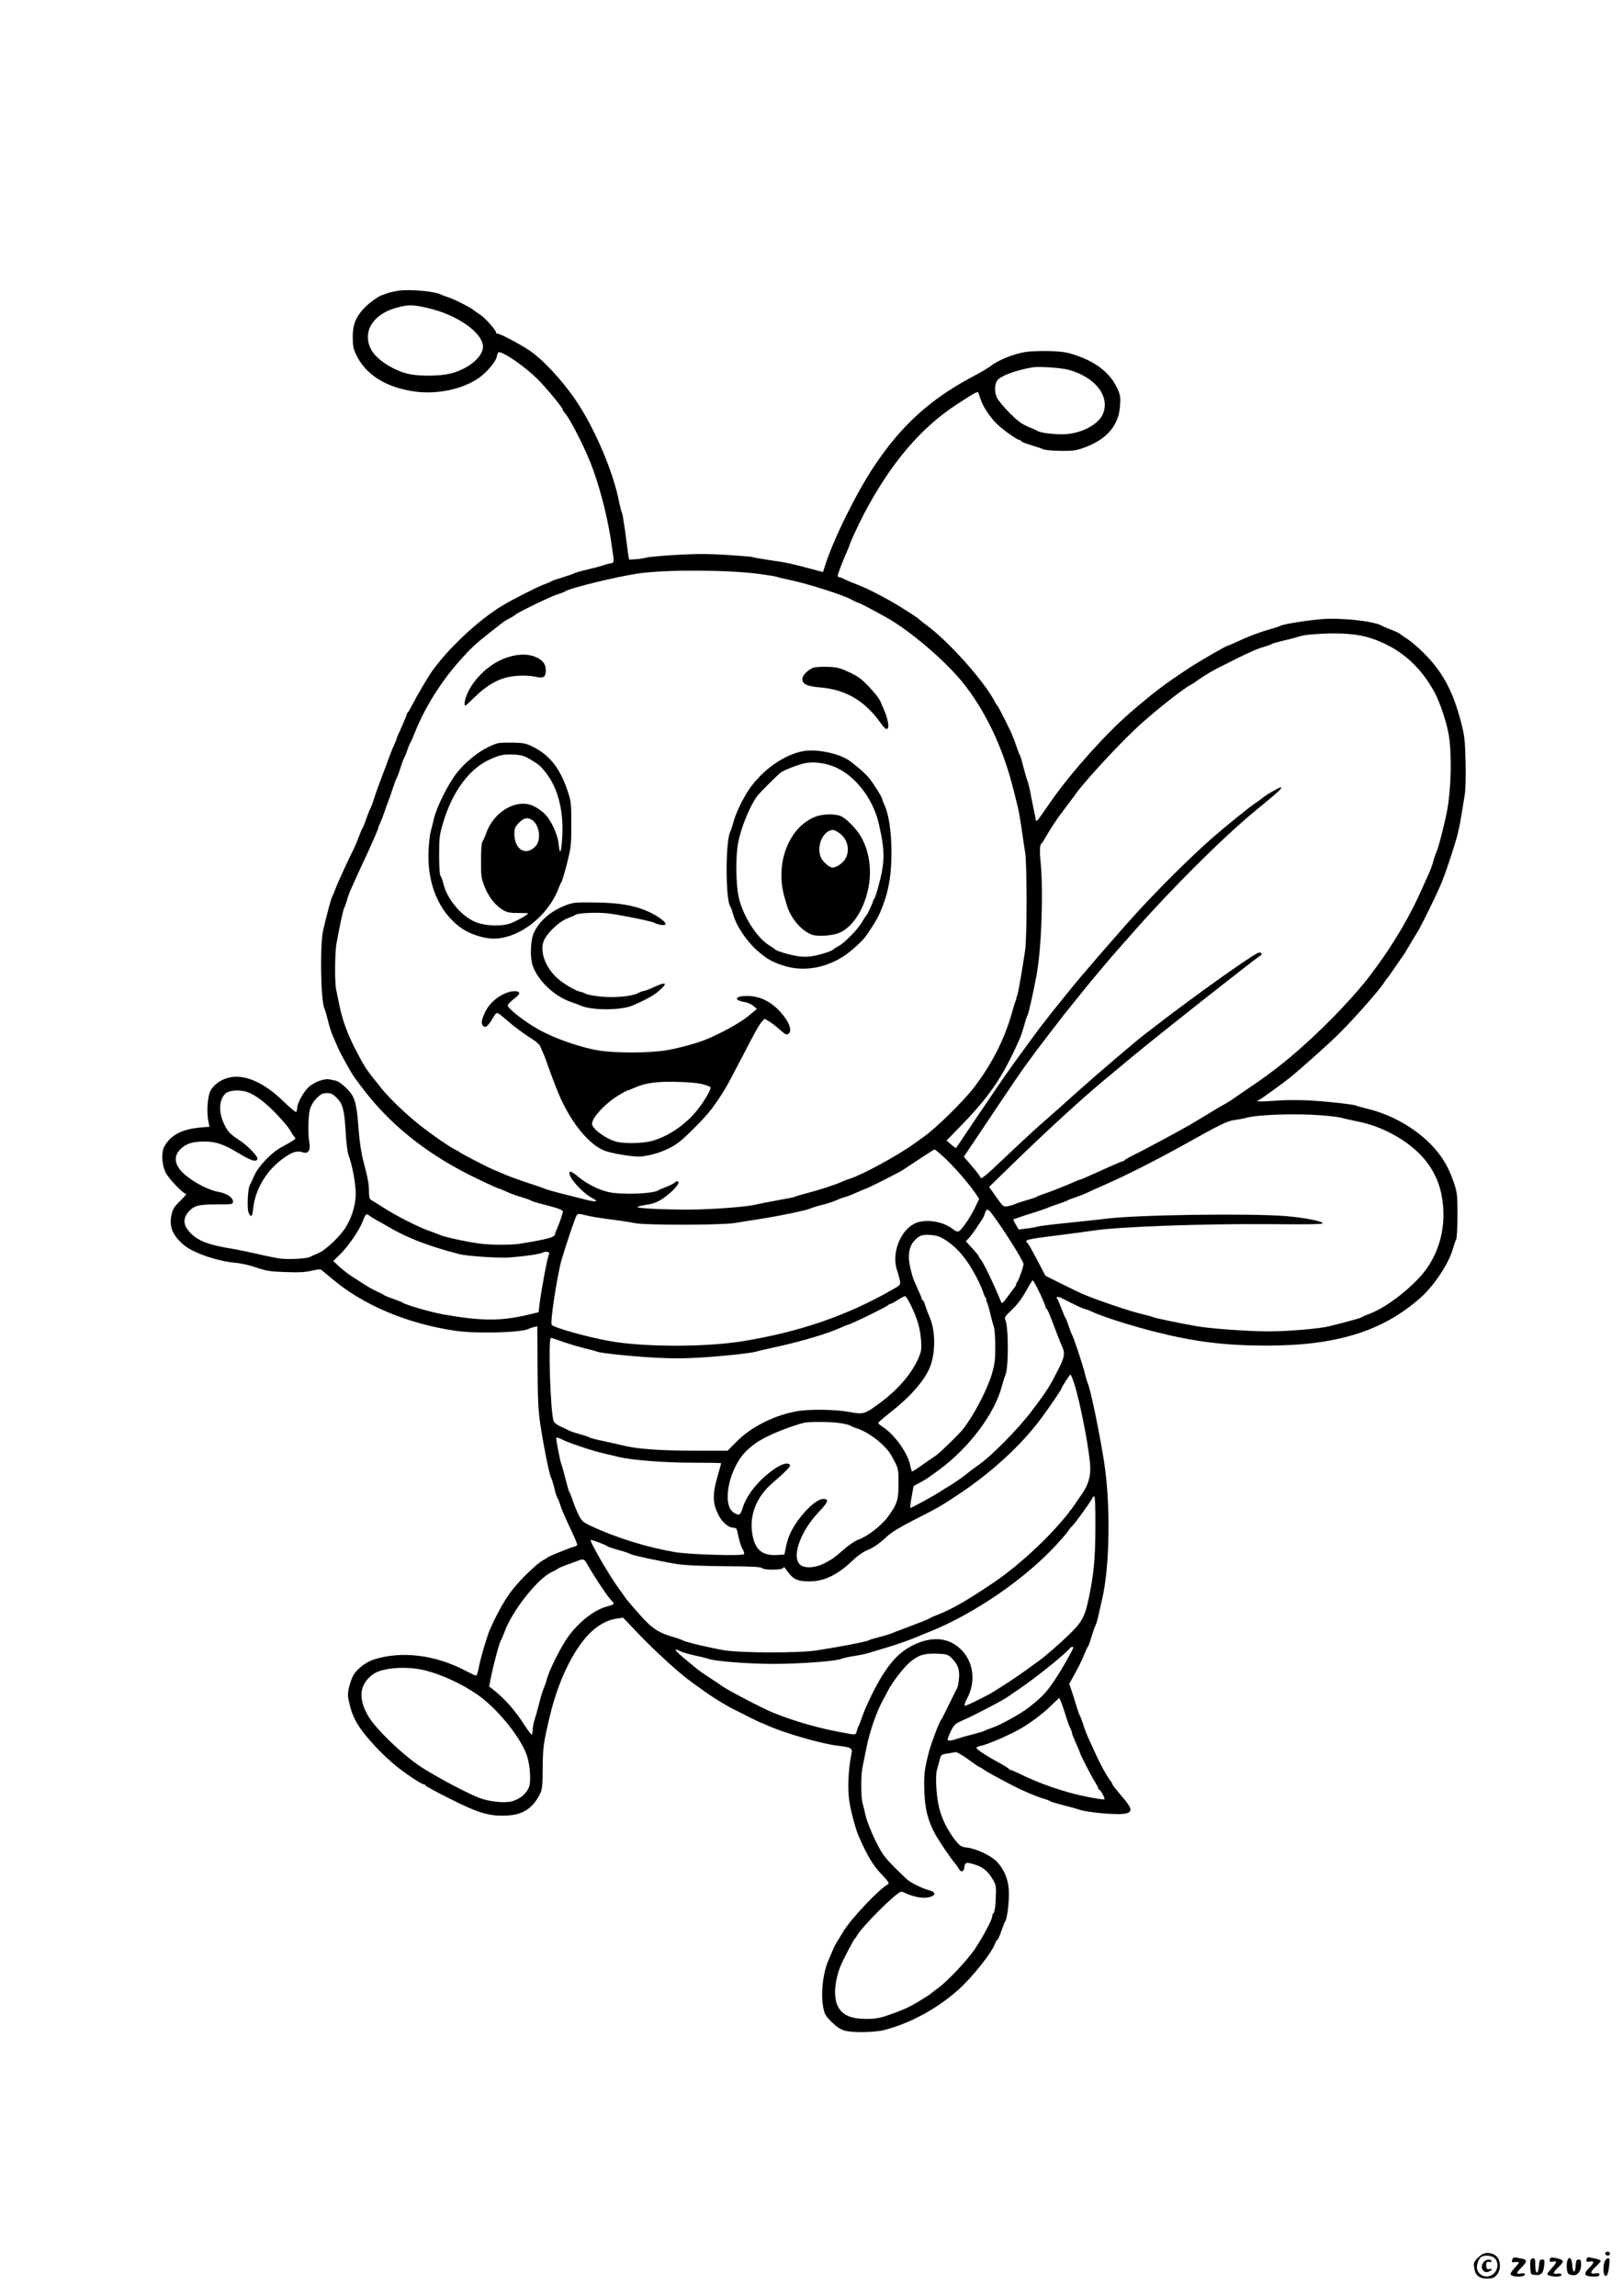 <?xml version="1.0" standalone="no"?>
<!DOCTYPE svg PUBLIC "-//W3C//DTD SVG 20010904//EN"
 "http://www.w3.org/TR/2001/REC-SVG-20010904/DTD/svg10.dtd">
<svg version="1.0" xmlns="http://www.w3.org/2000/svg"
 width="1240pt" height="1754pt" viewBox="0 0 1240 1754"
 preserveAspectRatio="xMidYMid meet">

<g transform="translate(0,1754) scale(0.1,-0.1)"
fill="#000000" stroke="none">
<path d="M3043 15319 c-35 -5 -75 -15 -90 -21 -16 -6 -30 -12 -33 -12 -22 -4
-104 -63 -138 -100 -65 -70 -87 -126 -87 -221 0 -66 5 -90 27 -136 73 -154
233 -252 455 -281 167 -21 354 19 476 101 63 43 136 128 143 168 3 18 10 33
15 33 40 0 199 -110 295 -205 63 -62 194 -220 194 -235 0 -5 6 -15 13 -22 44
-47 168 -293 218 -434 64 -179 117 -394 144 -589 19 -130 20 -122 -17 -130
-18 -3 -42 -10 -53 -15 -11 -4 -63 -18 -115 -30 -52 -12 -99 -26 -105 -30 -5
-4 -44 -17 -85 -30 -41 -12 -79 -25 -85 -29 -5 -4 -32 -16 -60 -26 -58 -22
-233 -111 -320 -163 -181 -110 -410 -324 -536 -502 -34 -49 -114 -185 -147
-250 -15 -30 -31 -58 -35 -61 -5 -3 -8 -8 -7 -10 1 -4 -30 -78 -61 -145 -10
-22 -19 -43 -19 -47 0 -4 -9 -26 -20 -50 -11 -23 -28 -67 -39 -97 -11 -30 -36
-98 -56 -150 -20 -52 -46 -124 -57 -160 -11 -36 -24 -69 -28 -75 -4 -5 -17
-39 -30 -75 -12 -36 -25 -69 -30 -75 -4 -5 -17 -35 -28 -65 -11 -30 -27 -68
-35 -85 -55 -111 -127 -268 -142 -310 -10 -27 -22 -55 -26 -61 -7 -9 -43 -142
-70 -259 -26 -114 -19 -548 11 -603 5 -9 16 -48 25 -86 9 -38 24 -88 34 -110
10 -23 26 -61 37 -86 17 -40 38 -80 106 -200 24 -41 109 -154 170 -225 200
-232 455 -423 763 -574 107 -52 193 -91 199 -91 3 0 29 -11 58 -24 29 -13 80
-32 113 -41 33 -10 65 -21 70 -25 6 -5 48 -18 95 -30 112 -28 150 -42 150 -55
0 -14 -27 -92 -45 -132 -8 -17 -15 -36 -15 -42 0 -22 -62 -38 -265 -71 -66
-11 -224 -11 -305 0 -96 12 -271 50 -305 65 -16 7 -59 23 -95 36 -81 29 -255
118 -340 174 -36 23 -75 48 -87 54 -19 10 -23 20 -24 64 0 62 -9 111 -43 237
-16 60 -29 148 -36 238 -12 165 -23 223 -51 268 -27 44 -93 102 -124 109 -14
3 -36 7 -49 10 -40 8 -120 -22 -161 -62 -40 -39 -85 -123 -85 -160 0 -12 -4
-24 -8 -27 -4 -3 -48 34 -98 82 -144 141 -292 207 -408 182 -66 -14 -122 -53
-149 -104 -22 -44 -30 -165 -14 -237 l7 -36 -72 -6 c-141 -13 -228 -60 -274
-148 -23 -46 -18 -137 12 -197 24 -47 134 -162 156 -162 5 0 -16 -24 -45 -53
-46 -44 -57 -62 -67 -108 -20 -88 8 -155 94 -229 72 -61 253 -123 399 -137 40
-3 110 -19 157 -36 73 -25 104 -30 220 -34 101 -4 152 -1 200 10 52 12 68 13
80 3 8 -7 42 -35 75 -63 239 -202 573 -343 940 -398 158 -24 507 -15 564 14 9
5 27 11 41 14 l25 6 2 -307 c1 -246 5 -334 21 -442 23 -156 67 -376 81 -405 6
-11 18 -49 27 -85 8 -36 19 -69 24 -75 4 -5 13 -28 20 -50 12 -38 25 -68 100
-230 17 -36 30 -69 30 -75 0 -5 -12 -13 -27 -16 -35 -9 -196 -74 -203 -83 -3
-3 -17 -12 -32 -20 -44 -23 -163 -137 -230 -221 -54 -66 -117 -177 -174 -305
-22 -49 -74 -225 -86 -293 -6 -34 -16 -62 -21 -62 -5 0 -37 15 -71 33 -236
126 -496 159 -711 90 -58 -18 -124 -69 -153 -116 -11 -17 -27 -60 -35 -94 -13
-57 -12 -67 7 -145 15 -58 36 -105 69 -156 55 -85 182 -220 282 -301 79 -64
196 -141 213 -141 7 0 12 -4 12 -8 0 -5 87 -52 193 -105 218 -110 300 -133
436 -125 116 7 189 54 243 158 21 41 23 58 24 205 2 159 5 183 52 385 55 233
142 434 248 575 79 105 172 168 267 181 l47 7 136 -142 c115 -119 290 -278
369 -336 11 -8 47 -35 81 -59 71 -53 170 -116 234 -150 85 -44 230 -116 235
-116 3 0 24 -9 48 -20 124 -57 414 -141 537 -155 100 -11 114 -19 106 -58 -26
-125 -32 -276 -16 -372 13 -83 49 -213 71 -263 67 -151 107 -218 171 -286 53
-55 64 -72 53 -79 -73 -40 -288 -269 -345 -366 -14 -23 -34 -57 -45 -74 -12
-18 -27 -48 -34 -67 -8 -19 -22 -53 -32 -75 -43 -98 -60 -263 -38 -367 9 -44
20 -62 64 -105 35 -34 68 -56 97 -64 58 -18 229 -15 303 4 196 50 403 162 564
305 111 99 264 292 285 360 4 12 11 22 15 22 4 0 18 30 31 68 13 37 26 72 31
77 15 21 32 169 26 241 -6 84 -36 155 -91 213 -41 44 -154 98 -223 107 -51 6
-57 10 -97 60 -58 74 -103 166 -122 249 -21 89 -29 238 -16 284 6 20 15 55 21
78 11 40 13 42 59 48 26 4 54 9 62 11 9 2 53 -23 98 -56 45 -33 84 -60 88 -60
3 0 18 -8 32 -19 23 -16 85 -50 222 -122 65 -34 175 -81 225 -96 28 -8 55 -18
60 -23 6 -4 51 -17 100 -30 50 -12 99 -26 110 -30 63 -26 317 -48 370 -32 50
14 43 41 -35 131 -38 45 -70 85 -70 89 0 4 -7 17 -15 27 -29 38 -80 130 -118
215 -21 47 -47 103 -57 125 -10 22 -26 65 -35 95 -10 30 -21 60 -25 65 -4 6
-17 42 -28 80 -12 39 -28 91 -37 116 l-16 46 49 89 c27 49 57 112 67 139 11
28 22 52 26 55 4 3 17 39 29 80 13 41 26 80 30 85 4 6 13 35 20 65 6 30 21 92
31 137 58 248 65 725 14 1048 -36 228 -104 556 -125 600 -5 11 -16 49 -25 85
-17 69 -84 268 -95 285 -4 6 -15 35 -25 65 -10 30 -21 60 -26 65 -4 6 -17 37
-30 70 -12 33 -26 65 -30 71 -17 21 4 23 40 4 70 -37 162 -80 171 -80 6 0 29
-9 53 -20 83 -39 308 -110 492 -156 300 -75 524 -102 840 -103 535 0 888 109
1178 366 105 94 217 263 247 373 7 25 17 56 24 69 7 15 11 86 11 190 0 156 -2
171 -28 249 -42 123 -93 206 -177 292 -125 127 -303 227 -479 269 -44 11 -84
22 -89 25 -16 10 -248 35 -382 41 -74 3 -187 2 -250 -4 -104 -8 -147 -6 -112
6 15 6 166 115 237 171 73 59 269 233 356 317 122 119 324 346 366 413 10 15
20 29 23 32 4 3 31 41 61 85 30 44 56 82 59 85 3 3 25 39 49 80 24 41 54 91
66 110 23 37 129 252 165 335 26 58 61 157 97 270 49 155 51 167 94 435 6 37
9 145 6 250 -4 166 -7 197 -35 305 -63 242 -144 390 -295 537 -38 37 -89 81
-115 97 -26 17 -52 35 -59 41 -7 5 -36 19 -65 30 -29 11 -61 24 -70 30 -63 36
-315 63 -466 50 -121 -11 -289 -38 -311 -51 -9 -5 -47 -18 -86 -28 -74 -21
-166 -56 -252 -97 -28 -13 -54 -24 -57 -24 -13 0 -218 -118 -306 -176 -189
-125 -264 -182 -451 -343 -186 -162 -440 -446 -593 -663 -47 -68 -91 -131 -98
-140 -15 -21 -24 -23 -26 -5 0 6 -5 32 -11 57 -5 25 -17 83 -26 130 -8 47 -20
94 -25 105 -5 11 -19 58 -31 105 -11 47 -24 90 -29 95 -4 6 -15 35 -25 65 -10
30 -20 60 -24 65 -3 6 -6 12 -6 15 0 10 -108 225 -115 230 -4 3 -13 16 -20 30
-75 149 -347 456 -517 581 -32 24 -60 46 -63 50 -10 11 -125 85 -204 131 -99
57 -214 114 -281 138 -27 10 -63 25 -80 34 -16 9 -36 16 -42 16 -7 0 -13 6
-13 13 0 12 47 132 75 194 8 17 15 34 15 37 0 11 66 154 106 231 203 389 436
665 714 846 132 86 158 100 163 91 3 -4 12 -30 21 -58 17 -52 73 -136 124
-184 42 -42 153 -120 168 -120 8 0 14 -4 14 -9 0 -4 33 -18 73 -30 39 -12 85
-27 101 -34 17 -6 77 -11 135 -11 92 -1 116 3 181 27 168 63 258 169 267 318
5 66 2 82 -21 132 -50 111 -154 196 -302 248 -76 27 -107 33 -209 37 -66 2
-152 -1 -191 -7 -84 -13 -205 -61 -255 -100 -19 -16 -84 -55 -144 -86 -327
-173 -551 -376 -759 -690 -137 -206 -311 -560 -373 -757 -8 -27 -15 -48 -16
-48 -1 0 -45 12 -97 26 -159 42 -171 45 -303 64 -70 11 -131 21 -135 24 -4 3
-93 10 -197 17 -145 9 -235 9 -393 0 -112 -7 -214 -16 -226 -21 -13 -4 -47
-10 -77 -12 l-53 -3 -8 50 c-4 28 -14 106 -23 175 -10 69 -20 130 -24 135 -4
6 -13 42 -21 80 -43 228 -188 567 -333 780 -104 153 -255 314 -357 381 -73 48
-217 124 -235 124 -8 0 -15 4 -15 9 0 19 -83 112 -123 138 -23 15 -44 30 -47
33 -12 14 -139 79 -185 95 -27 9 -57 20 -66 25 -50 25 -234 42 -326 29z m234
-134 c220 -52 412 -188 413 -293 1 -81 -121 -178 -260 -208 -79 -17 -215 -18
-296 -3 -118 22 -259 111 -299 190 -69 132 13 268 190 317 95 27 127 26 252
-3z m4883 -469 c207 -54 324 -204 266 -339 -32 -76 -153 -143 -277 -153 -73
-6 -201 8 -224 25 -5 4 -37 18 -69 31 -45 18 -79 43 -141 104 -45 45 -90 99
-99 120 -20 42 -17 105 5 132 29 35 143 77 269 98 45 8 214 -3 270 -18z
m-2361 -1560 c68 -9 127 -19 132 -21 4 -3 50 -14 102 -25 137 -28 412 -116
472 -150 17 -10 41 -21 54 -25 20 -6 137 -68 226 -119 169 -97 415 -306 551
-466 146 -173 274 -411 355 -662 28 -84 43 -142 84 -308 8 -30 21 -107 30
-170 9 -63 21 -144 27 -180 15 -88 15 -655 0 -750 -23 -156 -53 -326 -59 -340
-3 -8 -7 -19 -8 -25 0 -5 -4 -17 -7 -25 -4 -8 -16 -46 -26 -85 -58 -203 -149
-384 -285 -565 -82 -108 -293 -316 -391 -385 -16 -11 -47 -33 -70 -50 -125
-91 -401 -241 -496 -270 -14 -4 -38 -13 -55 -21 -50 -23 -175 -64 -265 -87
-47 -12 -89 -25 -95 -28 -5 -4 -66 -16 -135 -28 -69 -12 -142 -27 -163 -32
-68 -18 -349 -39 -523 -39 -190 0 -384 10 -384 19 0 4 31 12 70 18 51 8 83 20
122 46 70 47 133 116 120 129 -8 8 -15 6 -25 -4 -8 -8 -37 -23 -63 -33 -27
-10 -53 -21 -59 -25 -38 -30 -289 -39 -390 -15 -74 17 -165 64 -227 116 -47
39 -68 48 -68 28 0 -40 103 -154 175 -191 56 -30 31 -33 -67 -8 -45 12 -125
32 -177 45 -52 13 -104 28 -115 33 -12 6 -73 27 -136 47 -63 21 -137 48 -165
60 -27 12 -66 28 -85 36 -45 17 -263 130 -270 139 -3 3 -12 9 -20 12 -35 13
-194 122 -291 200 -103 82 -226 201 -284 273 -16 21 -41 52 -55 69 -55 68 -80
106 -133 208 -68 128 -109 238 -132 350 -9 45 -21 102 -26 125 -13 58 -11 284
2 357 28 154 52 262 59 271 4 6 13 30 20 55 6 25 20 63 30 85 10 22 29 65 43
95 14 30 40 89 60 130 66 143 107 238 107 246 0 5 6 21 14 35 7 15 21 51 31
80 10 30 23 68 30 84 7 17 23 62 35 100 13 39 26 75 30 80 4 6 18 42 30 80 12
39 26 75 30 80 4 6 13 28 20 50 7 22 18 49 24 60 7 11 23 47 36 80 76 191 197
384 344 550 84 94 120 128 235 218 47 37 91 71 97 76 6 5 26 17 45 26 19 10
41 23 49 31 24 20 270 139 320 154 25 8 50 17 55 21 36 27 416 119 575 140
220 29 669 26 909 -5z m4672 -490 c217 -71 376 -206 490 -416 41 -75 94 -236
109 -331 23 -152 17 -404 -14 -572 -20 -103 -64 -277 -80 -312 -8 -16 -19 -50
-26 -75 -6 -25 -20 -63 -30 -85 -10 -22 -35 -77 -55 -123 -88 -201 -215 -417
-348 -597 -21 -27 -44 -59 -52 -70 -55 -74 -166 -200 -283 -319 -226 -228
-413 -386 -637 -535 -66 -45 -125 -85 -131 -90 -6 -5 -29 -19 -50 -31 -21 -11
-62 -35 -91 -53 -57 -35 -157 -95 -188 -113 -99 -56 -327 -179 -400 -215 -49
-24 -91 -47 -93 -51 -2 -5 -8 -8 -13 -8 -5 0 -78 -31 -163 -70 -84 -38 -156
-70 -160 -70 -5 0 -22 -6 -39 -14 -56 -26 -201 -83 -242 -96 -22 -7 -44 -16
-50 -20 -5 -4 -44 -18 -85 -29 -41 -12 -82 -26 -91 -31 -9 -5 -32 -11 -50 -14
-33 -6 -36 -3 -88 71 l-54 76 139 136 c290 283 566 536 755 693 144 120 299
248 340 280 19 15 98 78 175 140 123 98 326 259 404 319 162 127 247 192 259
199 24 13 3 32 -22 19 -86 -45 -505 -345 -757 -540 -36 -28 -78 -60 -94 -72
-67 -50 -352 -293 -519 -442 -98 -88 -227 -203 -287 -255 -59 -52 -182 -166
-272 -252 -151 -144 -188 -174 -188 -150 0 5 -28 42 -63 82 l-63 74 161 240
c205 307 286 426 327 480 18 24 42 57 53 72 11 15 39 53 63 83 23 31 68 90
100 131 31 41 88 114 127 161 38 47 84 103 100 124 39 49 197 237 249 295 23
25 70 79 106 120 294 335 695 735 939 935 180 148 207 172 199 181 -6 5 -130
-66 -148 -86 -3 -3 -18 -14 -35 -25 -48 -30 -253 -196 -361 -292 -154 -137
-372 -352 -543 -538 -140 -152 -476 -540 -541 -625 -14 -18 -48 -60 -76 -94
-27 -33 -69 -86 -92 -116 -24 -30 -50 -64 -58 -75 -16 -21 -117 -159 -195
-267 -61 -85 -157 -225 -307 -448 -68 -102 -125 -187 -128 -189 -2 -2 -19 10
-38 27 l-34 30 86 88 c244 249 342 393 475 694 8 19 23 64 33 100 9 36 21 70
25 76 7 9 46 181 69 309 37 199 52 623 31 853 -10 105 -7 140 9 152 4 3 17 23
29 45 38 68 84 137 146 218 33 44 67 88 75 100 55 84 310 362 460 504 126 120
359 305 429 343 14 7 30 17 35 22 20 16 119 79 155 97 163 83 204 103 262 129
36 17 85 36 110 42 24 7 49 16 54 20 6 4 44 15 85 25 41 9 86 21 100 25 53 18
89 23 200 29 154 8 279 -3 371 -33z m-8581 -3468 c61 -21 146 -86 229 -175 46
-48 90 -101 98 -118 9 -16 22 -37 30 -47 15 -17 16 -16 -28 -43 -9 -5 -40 -23
-70 -39 -75 -40 -175 -145 -206 -215 -13 -31 -29 -65 -35 -75 -15 -28 -22
-176 -9 -208 16 -41 29 -34 34 20 15 162 108 313 252 408 55 37 91 45 131 31
38 -13 58 18 48 72 -13 68 -10 209 5 261 8 26 28 60 51 82 31 31 45 38 77 38
32 0 46 -7 75 -35 47 -47 59 -94 69 -260 4 -81 14 -157 22 -180 25 -65 49
-185 54 -266 6 -91 -21 -194 -73 -280 -43 -72 -156 -179 -214 -203 -25 -10
-53 -22 -63 -28 -29 -14 -176 -21 -242 -10 -33 6 -107 21 -165 35 -58 13 -139
30 -180 37 -191 30 -277 64 -335 133 -43 50 -47 95 -11 142 42 54 78 65 220
65 124 0 126 0 126 23 0 29 -51 63 -109 72 -92 15 -244 103 -297 172 -44 57
-41 113 8 158 44 41 91 55 183 55 88 -1 143 -20 265 -93 91 -55 129 -66 137
-40 6 17 -73 100 -132 139 -77 51 -91 65 -119 120 -49 95 -44 200 11 244 30
23 109 27 163 8z m8209 -178 c68 -5 138 -14 155 -20 17 -5 67 -16 111 -25 220
-41 440 -174 550 -331 69 -100 104 -204 112 -339 10 -175 -40 -342 -142 -476
-98 -126 -294 -278 -420 -324 -27 -10 -55 -22 -61 -27 -10 -7 -95 -31 -249
-69 -76 -19 -312 -39 -465 -39 -151 0 -444 21 -545 39 -147 26 -322 63 -340
71 -11 5 -45 14 -75 21 -87 19 -359 111 -464 157 -21 9 -92 44 -159 77 l-120
60 -61 117 c-34 65 -67 123 -74 130 -28 28 -22 30 248 64 107 13 222 29 255
34 183 29 836 53 1345 49 265 -3 405 -1 406 6 1 16 -131 42 -276 55 -274 23
-1145 11 -1385 -20 -44 -6 -172 -19 -285 -31 -113 -11 -218 -24 -235 -29 -16
-5 -55 -12 -86 -15 l-56 -7 -22 37 c-12 21 -21 38 -19 40 5 3 99 35 168 56 36
11 79 26 95 33 17 8 55 21 85 31 30 10 60 21 65 25 6 4 35 15 65 25 30 10 71
26 90 36 19 9 73 34 120 54 161 70 406 194 600 302 291 163 347 190 400 197
30 4 71 11 90 17 92 25 376 35 579 19z m-2902 -306 c72 -62 208 -217 258 -293
l26 -39 -30 -63 c-34 -72 -98 -167 -123 -183 -12 -7 -25 -3 -52 18 -79 60
-214 78 -291 38 -110 -56 -175 -231 -131 -357 8 -22 17 -56 21 -75 6 -35 6
-36 -62 -74 -340 -195 -706 -321 -1138 -391 -280 -46 -752 -46 -1011 0 -168
29 -436 104 -449 125 -13 20 42 378 75 495 36 122 105 327 116 342 9 13 18 13
73 -1 34 -9 119 -23 189 -31 70 -9 152 -21 182 -28 77 -17 670 -16 765 1 39 6
126 21 195 31 142 22 355 66 385 81 11 5 49 17 85 26 36 8 83 24 105 34 23 10
54 22 70 26 17 4 58 20 93 36 34 15 65 28 67 28 9 0 249 121 280 141 17 11 77
51 135 89 58 38 107 70 110 70 3 0 29 -21 57 -46z m370 -431 c83 -106 253
-374 253 -399 0 -23 -43 -139 -54 -146 -6 -4 -7 -8 -3 -8 4 0 3 -6 -3 -12 -5
-7 -31 -42 -57 -77 -45 -62 -47 -63 -57 -40 -50 124 -134 298 -151 315 -8 9
-15 19 -15 24 0 5 -23 33 -50 63 l-51 55 24 26 c13 14 37 45 52 68 16 24 36
55 46 69 10 15 21 39 25 53 7 30 21 33 41 9z m-4692 -62 c22 -12 63 -35 90
-51 140 -84 314 -151 545 -210 60 -16 312 -32 390 -25 121 10 223 25 247 37
24 12 58 4 48 -12 -12 -19 -57 -259 -73 -384 l-7 -60 -80 -19 c-209 -49 -350
-49 -640 1 -98 17 -293 73 -320 92 -5 4 -39 17 -75 30 -36 12 -67 26 -70 29
-3 4 -25 15 -50 26 -25 11 -70 36 -100 56 -30 20 -73 47 -95 61 -22 14 -62 45
-90 70 l-49 45 55 54 c60 60 144 181 168 244 22 60 31 68 50 51 9 -7 34 -23
56 -35z m4348 -153 c94 -60 171 -153 244 -297 18 -35 37 -80 44 -100 6 -20 16
-42 22 -48 5 -7 6 -13 2 -13 -4 0 -3 -6 3 -12 5 -7 17 -47 27 -88 9 -41 22
-88 28 -104 6 -16 11 -84 11 -150 0 -103 -4 -135 -26 -212 -37 -123 -140 -320
-223 -424 -31 -39 -177 -181 -205 -199 -14 -9 -58 -40 -99 -68 -40 -29 -77
-53 -81 -53 -4 0 -10 17 -14 38 -15 95 -118 242 -213 303 -18 11 -33 24 -33
29 0 5 38 38 84 74 153 119 260 239 306 341 49 108 50 290 1 397 -10 24 -25
62 -32 86 -6 23 -16 42 -21 42 -4 0 -7 3 -6 8 1 6 -8 27 -58 139 -8 17 -22 64
-30 103 -21 89 -8 163 34 205 38 39 59 46 125 41 44 -3 70 -12 110 -38z m699
-361 c31 -59 68 -144 67 -154 0 -3 3 -9 8 -12 8 -6 21 -36 79 -191 14 -36 31
-79 39 -97 23 -48 18 -81 -24 -163 -71 -141 -93 -176 -206 -325 -106 -142
-319 -357 -422 -425 -12 -8 -55 -40 -95 -72 -41 -31 -92 -66 -113 -78 -22 -12
-51 -30 -65 -40 -46 -31 -231 -133 -235 -128 -2 2 2 40 10 83 8 44 14 81 15
82 0 2 19 12 42 24 43 22 65 37 153 101 230 170 425 429 480 641 9 34 21 71
26 82 26 56 25 376 -1 425 -7 14 0 26 33 57 60 57 89 94 133 173 21 38 41 70
44 70 3 0 17 -24 32 -53z m-964 -135 c50 -102 72 -179 79 -267 5 -70 2 -88
-18 -135 -49 -117 -153 -240 -290 -342 -122 -91 -130 -94 -238 -74 -107 20
-306 23 -401 6 -170 -29 -350 -119 -458 -228 l-74 -74 -247 0 c-259 1 -435 13
-536 37 -33 8 -105 24 -160 36 -55 11 -104 24 -110 28 -5 5 -39 16 -75 26 -36
9 -76 23 -90 31 -14 7 -42 21 -63 30 -21 9 -42 27 -47 38 -25 66 -43 636 -21
636 6 0 47 -13 93 -30 46 -16 120 -38 165 -49 45 -11 86 -22 91 -25 18 -11
255 -36 434 -46 131 -8 239 -8 360 0 170 10 398 35 428 46 8 3 74 18 145 34
195 42 403 104 502 150 24 11 46 20 49 20 17 0 308 142 312 152 2 4 9 8 15 8
7 0 32 14 57 30 25 16 50 30 55 29 6 0 25 -30 43 -67z m1252 -609 c49 -159
119 -530 120 -639 0 -74 -18 -130 -65 -198 -19 -28 -43 -62 -52 -76 -133 -194
-405 -454 -632 -606 -200 -134 -302 -192 -406 -234 -33 -13 -65 -27 -70 -31
-10 -7 -80 -35 -210 -84 -33 -12 -73 -27 -89 -34 -15 -6 -58 -19 -95 -28 -36
-9 -71 -20 -77 -24 -11 -9 -225 -50 -394 -76 -132 -21 -570 -20 -700 0 -105
17 -296 62 -320 75 -8 5 -41 17 -72 26 -119 34 -170 68 -269 182 -52 58 -98
113 -103 122 -5 9 -24 35 -42 59 -68 89 -231 369 -221 380 4 4 121 -40 127
-48 3 -4 41 -17 85 -29 44 -12 85 -26 90 -30 12 -10 227 -56 355 -77 64 -10
183 -15 367 -17 199 -1 276 -5 285 -14 17 -17 154 -16 162 1 4 8 9 7 18 -7 55
-80 86 -96 182 -96 113 0 218 51 331 161 34 32 80 65 105 75 53 21 98 52 160
110 28 27 102 72 200 122 184 93 205 105 335 191 258 170 491 384 643 591 67
91 152 216 152 224 0 9 63 106 69 106 4 0 17 -35 31 -77z m-1796 -293 c38 -6
74 -14 80 -19 6 -4 31 -15 56 -23 80 -27 177 -97 240 -175 8 -10 29 -45 45
-77 28 -54 30 -65 30 -169 0 -123 -10 -155 -78 -249 -50 -70 -158 -154 -229
-179 -21 -7 -64 -36 -97 -63 -93 -80 -97 -83 -161 -117 -66 -34 -141 -41 -179
-17 -79 49 -13 252 131 404 75 79 85 104 39 104 -39 0 -102 -49 -168 -130 -66
-82 -100 -149 -117 -231 l-13 -64 -54 -3 c-116 -7 -171 39 -191 160 -24 142
30 282 151 387 108 93 143 130 136 141 -13 21 -61 9 -120 -32 -120 -84 -211
-197 -242 -300 -15 -52 -28 -58 -68 -32 -94 62 -33 349 102 475 51 48 93 76
172 114 66 33 224 90 271 98 48 8 196 7 264 -3z m-2102 -134 c69 -30 226 -82
308 -100 36 -8 83 -19 105 -25 102 -25 349 -44 563 -44 122 0 222 -2 222 -4 0
-2 -9 -36 -21 -76 -47 -160 -47 -223 -1 -317 28 -58 78 -100 117 -100 17 0 24
-7 28 -27 13 -66 29 -120 43 -141 8 -12 12 -28 8 -34 -10 -15 -421 -3 -529 16
-217 38 -444 108 -639 199 -62 29 -71 37 -96 87 -15 30 -35 80 -45 110 -10 30
-21 60 -26 65 -4 6 -17 51 -29 100 -12 50 -26 99 -31 110 -8 18 -39 175 -39
196 0 13 3 12 62 -15z m4057 -658 c-1 -241 -11 -356 -49 -538 -31 -151 -53
-191 -156 -290 -85 -82 -182 -165 -234 -202 -14 -10 -61 -44 -105 -76 -69 -49
-135 -93 -245 -161 -46 -28 -195 -101 -207 -101 -8 0 -2 22 17 58 65 123 49
268 -38 362 -84 90 -197 112 -327 64 -121 -46 -203 -120 -291 -264 -51 -83
-126 -239 -149 -310 -10 -30 -21 -59 -25 -65 -4 -5 -10 -22 -14 -37 -7 -32 -5
-32 -106 -13 -180 32 -367 85 -535 153 -75 30 -356 177 -390 204 -5 4 -46 32
-90 60 -44 29 -85 57 -92 63 -6 5 -50 42 -97 80 -82 68 -98 92 -39 62 15 -8
64 -22 108 -32 44 -9 91 -21 105 -26 53 -19 303 -39 503 -39 199 0 481 21 516
39 9 4 52 14 95 21 44 6 100 19 125 27 25 8 82 25 126 38 76 22 196 65 240 85
11 5 55 23 98 40 338 138 720 401 957 659 47 51 89 100 94 109 5 10 16 24 25
32 23 20 146 191 154 213 4 9 11 17 17 17 6 0 10 -79 9 -232z m-3880 -291 c54
-95 158 -251 183 -273 27 -25 23 -30 -29 -44 -99 -24 -222 -120 -304 -235 -58
-82 -148 -263 -163 -330 -4 -16 -14 -43 -21 -60 -8 -16 -24 -68 -35 -115 -12
-47 -28 -104 -36 -128 -8 -23 -14 -58 -14 -77 0 -19 -4 -35 -8 -35 -5 0 -29
33 -55 73 -69 108 -145 195 -231 264 l-39 31 16 79 c18 92 64 262 76 277 4 6
16 34 26 61 59 163 258 413 364 458 14 6 33 16 41 23 8 6 38 19 65 29 28 9 59
21 70 25 64 26 67 26 94 -23z m3711 -633 c0 -12 -84 -160 -133 -234 -71 -108
-102 -140 -207 -223 -64 -50 -220 -136 -285 -157 -22 -7 -44 -16 -50 -20 -5
-4 -48 -17 -95 -29 -47 -12 -96 -26 -110 -31 -53 -18 -80 -21 -80 -7 0 7 12
37 26 66 24 47 33 55 88 79 90 39 319 159 351 184 6 5 42 29 80 55 115 77 347
262 384 307 13 16 31 22 31 10z m-931 -78 c48 -46 64 -90 58 -156 -2 -31 -9
-65 -15 -76 -6 -10 -34 -68 -64 -129 -29 -60 -55 -112 -59 -115 -12 -11 -72
-170 -91 -240 -35 -133 -40 -173 -36 -300 5 -138 24 -217 80 -325 27 -51 117
-185 160 -236 7 -9 18 -24 24 -35 17 -30 39 -23 42 14 4 38 17 40 89 16 56
-19 94 -51 129 -112 24 -41 26 -51 22 -143 -2 -59 -9 -104 -16 -111 -7 -7 -12
-20 -12 -29 0 -24 -72 -158 -133 -249 -59 -86 -208 -245 -282 -298 -27 -20
-52 -39 -55 -42 -8 -9 -101 -66 -155 -95 -27 -15 -95 -43 -150 -62 -83 -29
-114 -35 -185 -35 -167 -1 -240 62 -240 207 0 55 18 141 41 195 20 49 101 204
109 210 4 3 11 12 16 22 39 71 307 338 340 338 6 0 25 -7 40 -15 16 -8 53 -20
83 -26 101 -21 182 27 89 52 -47 12 -126 50 -161 77 -12 9 -60 55 -107 102
-73 74 -93 102 -142 201 -31 63 -64 146 -73 184 -9 39 -20 86 -26 106 -12 47
-12 217 1 271 5 24 18 88 29 143 26 133 82 292 136 385 8 14 22 41 32 60 32
63 120 176 167 215 65 53 106 66 203 63 75 -3 84 -5 112 -32z m-4024 -95 c129
-32 283 -103 403 -186 141 -98 309 -299 369 -442 27 -62 41 -184 29 -248 -11
-56 -71 -110 -140 -126 -62 -14 -178 0 -251 30 -102 41 -337 167 -443 237
-138 92 -336 282 -396 381 -83 139 -71 248 36 325 70 49 252 63 393 29z m4897
-344 c11 -39 27 -82 34 -96 8 -14 14 -32 14 -38 0 -7 14 -42 30 -78 17 -36 30
-68 30 -71 0 -10 86 -179 113 -221 15 -24 27 -47 27 -53 0 -5 3 -10 8 -10 10
0 47 -69 40 -75 -3 -3 -63 6 -134 20 -174 35 -360 99 -521 179 -29 14 -57 26
-62 26 -5 0 -11 4 -13 8 -1 4 -39 28 -83 51 -95 52 -165 99 -165 110 0 5 15
12 34 15 44 8 190 70 281 119 84 45 186 120 262 194 l56 54 14 -32 c7 -18 23
-64 35 -102z"/>
<path d="M3853 12510 c-112 -43 -221 -143 -275 -252 -25 -49 -37 -108 -22
-108 3 0 35 30 72 66 82 80 158 127 238 148 70 18 168 20 233 5 54 -12 71 0
71 50 0 48 -23 79 -77 102 -65 28 -150 24 -240 -11z"/>
<path d="M6216 12440 c-39 -12 -86 -59 -86 -85 0 -41 33 -57 135 -66 195 -16
340 -101 459 -266 39 -55 53 -63 62 -39 6 16 -10 86 -31 131 -7 17 -20 46 -28
66 -8 21 -47 70 -86 111 -56 60 -86 82 -151 112 -69 33 -93 39 -163 42 -45 2
-95 -1 -111 -6z"/>
<path d="M3805 11863 c-102 -28 -228 -119 -314 -226 -66 -83 -155 -261 -176
-352 -9 -38 -20 -83 -25 -100 -5 -16 -12 -75 -15 -130 -16 -260 77 -484 252
-606 64 -45 170 -79 244 -79 193 0 413 169 495 380 9 25 21 50 25 55 4 6 23
69 41 140 31 122 33 140 33 300 0 160 -2 175 -29 255 -56 168 -135 269 -256
331 -58 30 -74 34 -160 36 -52 1 -104 -1 -115 -4z m245 -123 c70 -41 84 -54
131 -117 86 -116 128 -292 114 -487 -4 -58 -10 -104 -15 -101 -4 2 -10 31 -13
65 -8 72 -60 180 -109 227 -18 17 -52 41 -76 53 -127 66 -308 -35 -367 -204
-10 -28 -23 -57 -29 -65 -7 -9 -11 -65 -11 -145 0 -122 2 -136 30 -205 31 -78
86 -145 146 -177 25 -14 54 -19 112 -18 42 0 75 -1 73 -4 -24 -23 -118 -73
-158 -82 -79 -19 -195 -9 -261 24 -101 49 -203 175 -228 281 -7 28 -17 56 -23
64 -7 9 -11 68 -11 160 0 134 3 154 32 251 70 234 200 410 358 480 75 34 104
39 180 36 58 -3 80 -9 125 -36z m18 -466 c54 -38 68 -148 25 -197 -72 -80
-163 -29 -163 92 0 43 5 55 34 85 37 39 68 46 104 20z"/>
<path d="M6135 11802 c-145 -27 -311 -144 -412 -292 -48 -71 -100 -179 -118
-245 -9 -33 -20 -68 -25 -77 -38 -69 -38 -525 0 -573 4 -5 13 -30 20 -55 23
-90 105 -212 192 -287 66 -57 107 -81 190 -108 148 -49 315 -24 461 69 58 37
149 120 176 160 75 110 94 144 125 225 48 125 67 243 67 416 -1 153 -20 281
-52 352 -10 23 -19 45 -19 50 0 13 -71 125 -103 163 -16 19 -51 52 -76 73 -25
20 -51 41 -57 46 -75 62 -259 103 -369 83z m237 -118 c160 -65 299 -244 343
-439 48 -210 47 -290 -5 -480 -12 -44 -25 -84 -30 -90 -5 -5 -9 -13 -9 -17 -3
-16 -43 -103 -50 -108 -4 -3 -20 -27 -35 -54 -32 -55 -134 -159 -179 -183 -17
-8 -37 -21 -43 -28 -7 -7 -50 -23 -96 -35 -63 -17 -99 -21 -149 -17 -62 5
-188 41 -199 56 -3 4 -22 17 -42 29 -96 59 -201 223 -234 368 -22 94 -24 313
-5 414 23 119 89 281 146 359 13 19 156 162 180 180 23 18 138 62 190 72 61
12 147 1 217 -27z"/>
<path d="M6229 11301 c-199 -78 -306 -347 -239 -601 11 -41 25 -88 32 -105 37
-91 113 -172 185 -196 44 -14 154 -6 203 14 99 42 183 165 220 323 34 143 15
295 -51 411 -37 64 -112 141 -156 159 -45 19 -139 17 -194 -5z m193 -132 c62
-50 74 -143 27 -203 -26 -33 -75 -59 -97 -52 -28 9 -71 51 -82 80 -33 88 20
205 95 206 11 0 37 -14 57 -31z"/>
<path d="M4313 10621 c-109 -43 -196 -120 -236 -210 -24 -55 -28 -186 -8 -245
41 -118 164 -235 296 -281 28 -9 59 -21 70 -26 87 -39 311 -38 400 1 109 48
158 75 198 110 76 67 59 74 -50 24 -28 -13 -58 -24 -65 -24 -7 0 -26 -7 -43
-16 -51 -26 -183 -38 -291 -26 -53 6 -101 15 -107 20 -7 5 -26 13 -44 16 -40
9 -138 68 -181 109 -83 80 -124 186 -102 267 16 59 117 160 186 185 27 10 54
22 61 27 19 15 183 21 263 9 102 -14 321 -59 340 -70 27 -15 78 -23 84 -12 9
14 -51 60 -123 94 -109 50 -224 71 -411 73 -159 2 -167 2 -237 -25z"/>
<path d="M3885 9961 c-82 -26 -153 -90 -184 -164 -25 -57 -26 -80 -7 -96 17
-15 37 3 75 68 29 47 19 50 129 -44 39 -33 104 -81 146 -108 51 -31 80 -56 86
-75 6 -15 15 -36 20 -47 6 -11 19 -45 29 -75 30 -85 70 -191 89 -235 94 -225
243 -403 366 -440 75 -23 226 -45 266 -39 82 11 140 28 210 62 62 30 96 57
196 157 105 105 147 157 229 290 22 35 46 80 145 270 94 182 119 225 142 252
l20 21 34 -20 c19 -11 56 -40 83 -64 42 -38 50 -42 66 -30 30 22 4 93 -62 165
-72 80 -155 121 -248 123 -101 2 -117 -32 -22 -47 21 -4 50 -17 64 -29 l26
-23 -69 -57 c-58 -48 -206 -130 -319 -176 -70 -29 -225 -71 -311 -84 -128 -20
-377 -21 -504 -1 -138 21 -341 91 -465 161 -109 61 -235 160 -235 183 0 11 12
23 64 65 17 13 26 28 22 34 -8 13 -48 14 -81 3z m1483 -703 c29 -8 56 -18 60
-22 10 -11 -48 -111 -106 -182 -91 -111 -224 -199 -347 -231 -67 -17 -197 -20
-263 -5 -53 12 -139 64 -171 103 -21 27 -22 33 -10 62 20 49 113 141 188 186
37 23 71 41 75 41 4 0 26 9 49 19 83 38 173 51 327 47 88 -2 166 -9 198 -18z"/>
<path d="M12267 334 c-9 -10 2 -24 19 -24 8 0 14 7 14 15 0 15 -21 21 -33 9z"/>
<path d="M11293 295 c-32 -32 -35 -40 -30 -77 8 -59 36 -83 98 -83 43 0 54 4
75 28 40 47 28 133 -23 156 -46 21 -83 13 -120 -24z m127 -5 c29 -29 27 -84
-5 -115 -44 -45 -117 -25 -130 34 -7 31 15 85 37 94 31 13 79 6 98 -13z"/>
<path d="M11337 262 c-37 -40 -3 -97 43 -72 26 14 25 20 -2 17 -19 -2 -23 3
-23 28 0 26 3 30 24 27 15 -2 21 0 17 7 -11 17 -41 13 -59 -7z"/>
<path d="M11556 284 c-9 -24 -8 -26 17 -24 40 4 40 1 3 -40 -40 -45 -43 -55
-20 -64 32 -12 94 -7 94 9 0 11 -8 13 -30 8 -39 -7 -38 5 5 47 41 40 44 58 10
65 -14 3 -36 7 -49 10 -16 3 -26 0 -30 -11z"/>
<path d="M11846 292 c-3 -3 -6 -12 -6 -20 0 -10 7 -12 25 -8 34 9 31 -6 -10
-51 -41 -45 -42 -49 -12 -57 40 -11 87 -7 87 7 0 9 -10 12 -30 9 -39 -6 -38 6
5 48 53 51 49 58 -37 75 -9 1 -19 0 -22 -3z"/>
<path d="M12127 293 c-4 -3 -7 -13 -7 -21 0 -10 7 -12 24 -8 38 9 38 -8 1 -44
-53 -52 -44 -70 36 -70 28 0 39 4 39 15 0 11 -7 13 -29 9 -44 -9 -44 10 -1 50
22 20 40 41 40 46 0 4 -15 11 -32 15 -18 4 -40 8 -49 11 -8 2 -18 1 -22 -3z"/>
<path d="M11694 276 c-3 -7 -4 -35 -2 -62 3 -48 4 -49 39 -52 44 -4 60 13 67
73 4 41 3 45 -16 45 -18 0 -21 -7 -24 -47 -5 -70 -28 -69 -28 1 0 44 -3 56
-15 56 -9 0 -18 -6 -21 -14z"/>
<path d="M11976 274 c-10 -27 -7 -89 6 -102 7 -7 24 -12 39 -12 36 0 59 33 59
82 0 31 -4 38 -19 38 -17 0 -20 -8 -23 -47 -4 -63 -22 -57 -26 7 -3 50 -23 69
-36 34z"/>
<path d="M12260 264 c-12 -30 -13 -84 -2 -101 15 -23 29 3 36 65 6 53 5 62 -9
62 -8 0 -20 -12 -25 -26z"/>
</g>
</svg>
